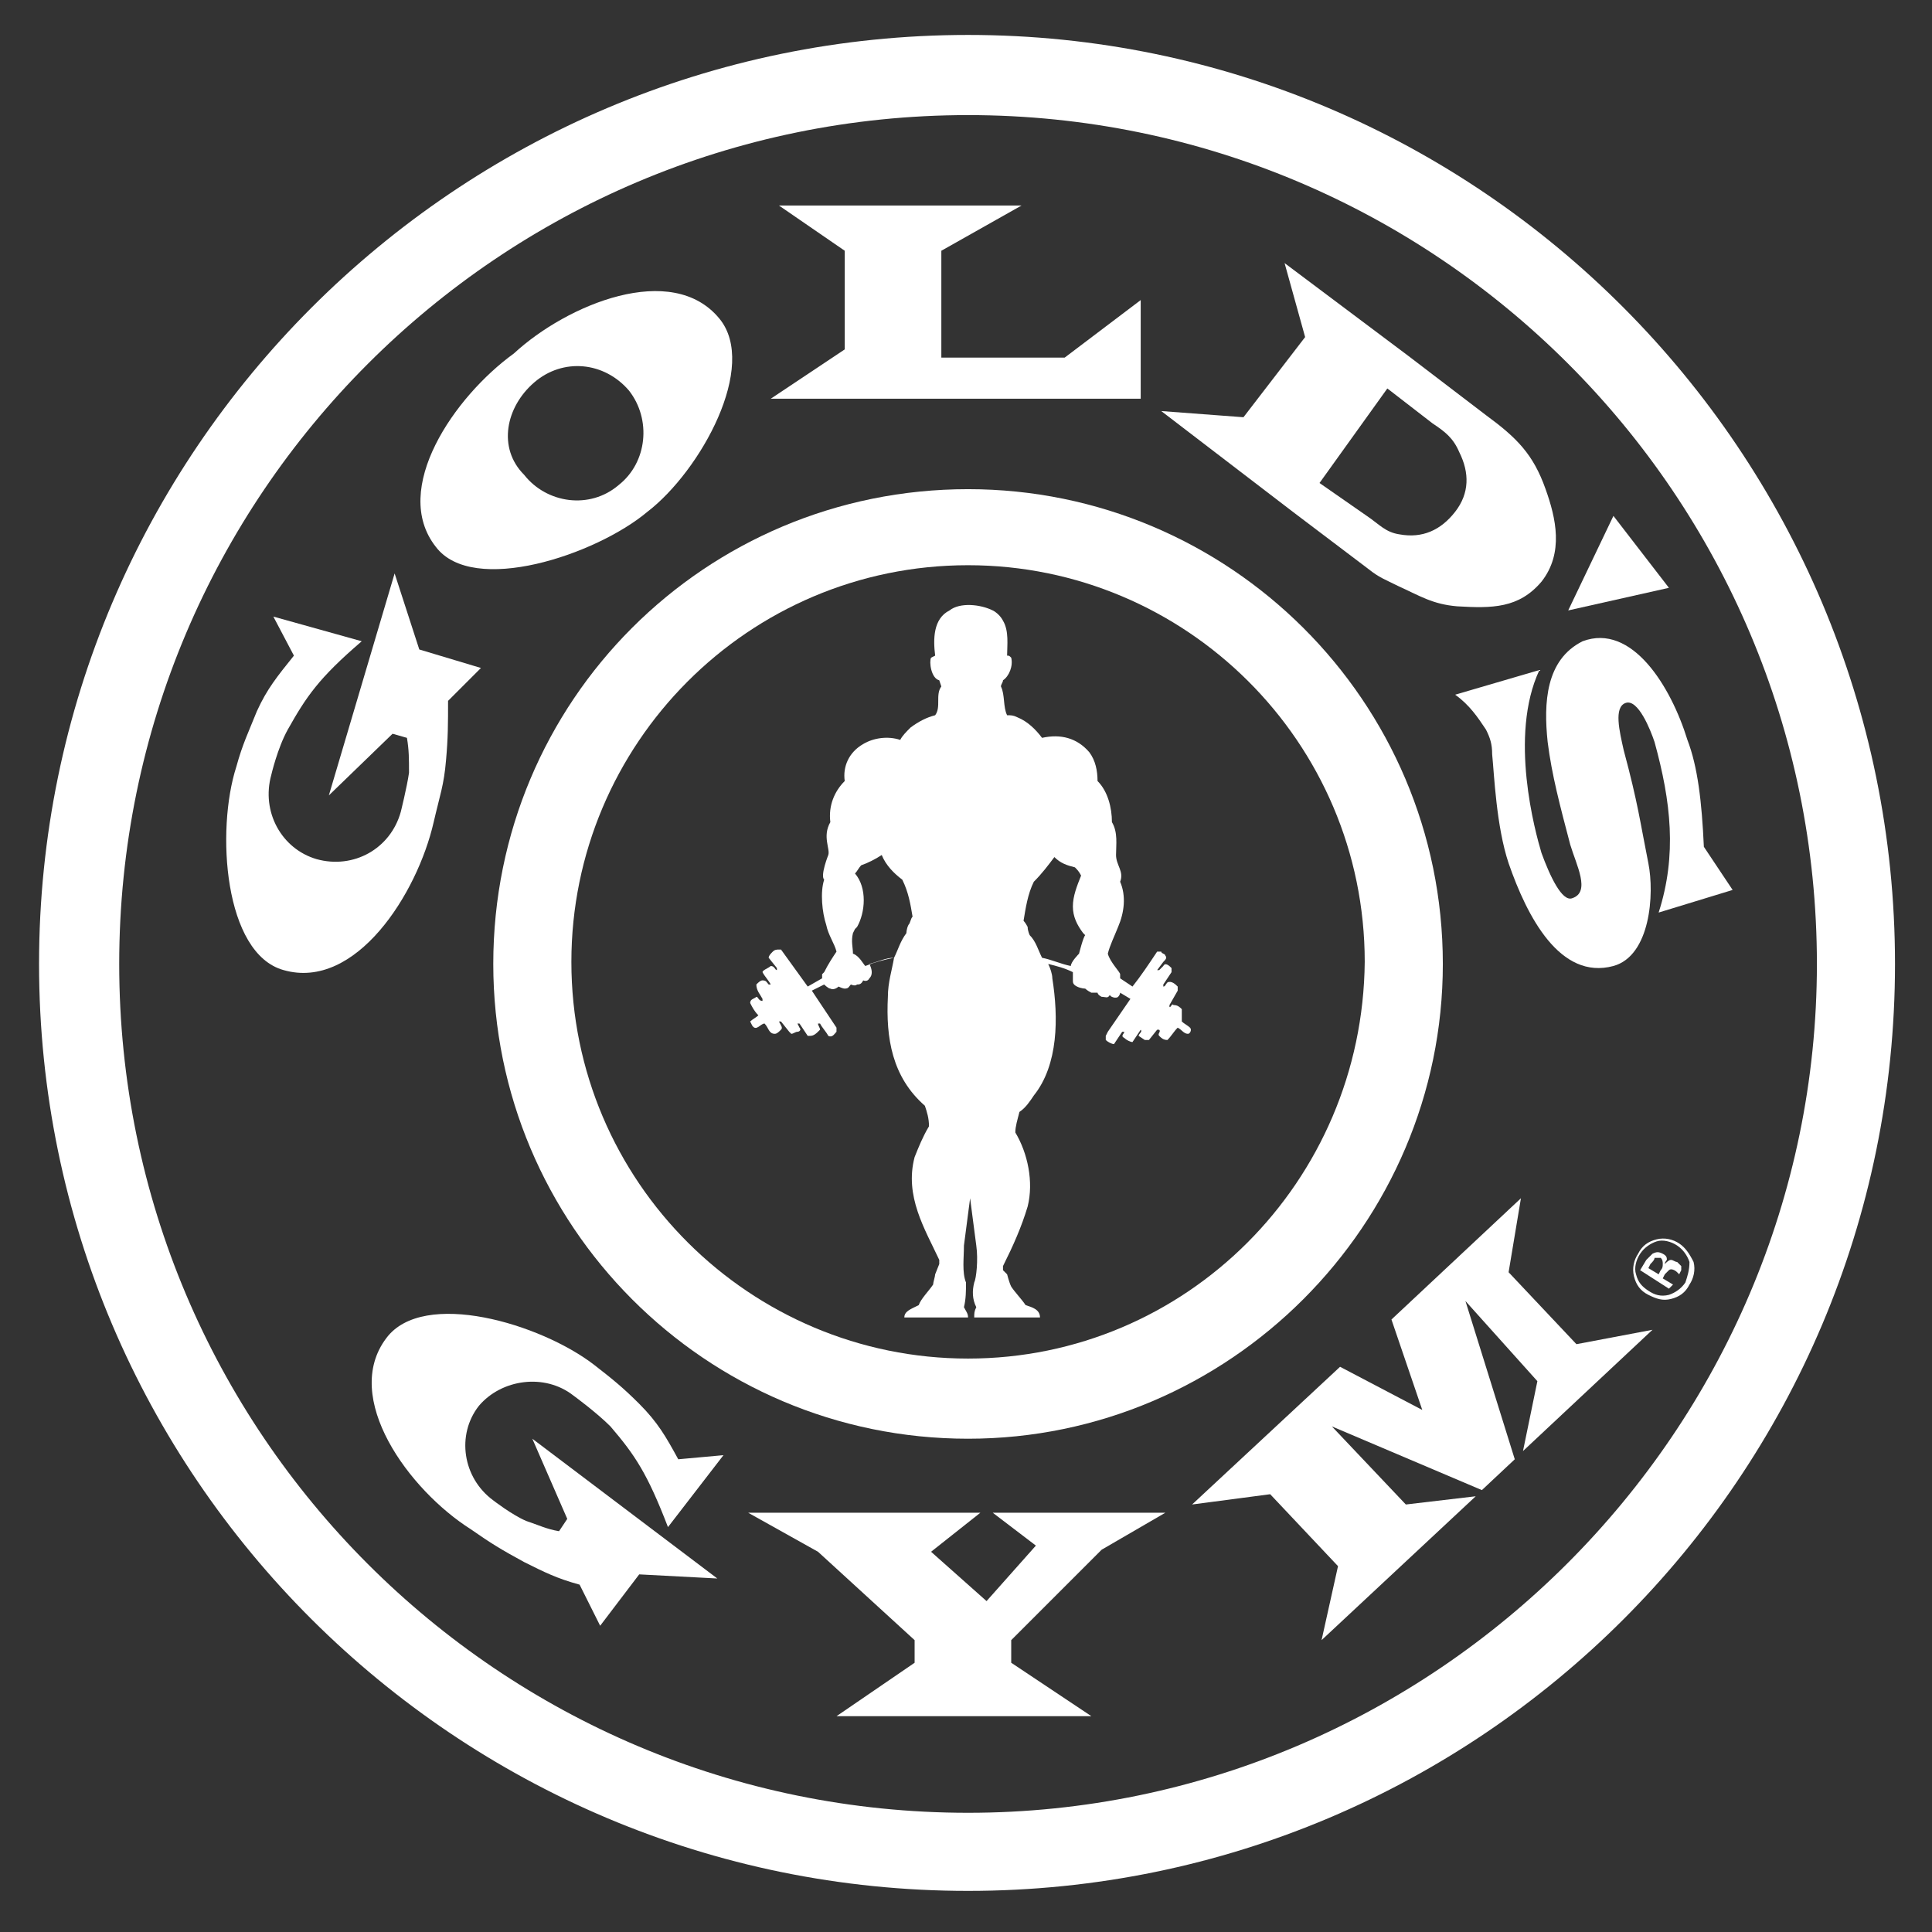 <?xml version="1.0" encoding="UTF-8"?> <!-- Generator: Adobe Illustrator 25.4.1, SVG Export Plug-In . SVG Version: 6.00 Build 0) --> <svg xmlns="http://www.w3.org/2000/svg" xmlns:xlink="http://www.w3.org/1999/xlink" version="1.1" id="Layer_1" x="0px" y="0px" viewBox="0 0 94 94" style="enable-background:new 0 0 94 94;" xml:space="preserve"><rect x="0" y="0" width="94" height="94" fill="#333333" stroke="none"/> <style type="text/css"> .st0{fill:#FFFFFF;} </style> <desc>Created with Sketch.</desc> <g> <path class="st0" d="M27.9,67.9c0,0,1.1,0.8,1.8,1.5c1.2,1.4,1.8,2.3,2.8,4.9l2.7-3.5L33,71c-0.6-1.1-1-1.8-1.9-2.7 c-0.8-0.8-1.3-1.2-2.2-1.9c-2.6-2-8.3-3.7-10.1-1.3c-2.2,2.9,1.1,7.4,4.1,9.3c1,0.7,1.5,1,2.6,1.6c1,0.5,1.6,0.8,2.7,1.1l1,2 l1.9-2.5l3.8,0.2l-9-6.8l1.7,3.9l-0.4,0.6c-0.6-0.1-1-0.3-1.6-0.5c-0.7-0.3-1.6-1-1.6-1c-1.5-1.1-1.8-3.2-0.7-4.6 C24.4,67.1,26.5,66.8,27.9,67.9z"></path> <path class="st0" d="M21.7,37L21.7,37c0.1-1.1,0.1-1.8,0.1-2.9l1.6-1.6l-3-0.9l-1.2-3.7L16,38.7l3.1-3l0.7,0.2 c0.1,0.6,0.1,1,0.1,1.7c-0.1,0.7-0.4,1.9-0.4,1.9c-0.5,1.8-2.3,2.8-4.1,2.3c-1.7-0.5-2.7-2.3-2.2-4.1c0,0,0.3-1.3,0.8-2.2 c0.9-1.6,1.5-2.5,3.6-4.3l-4.3-1.2l1,1.9c-0.8,1-1.3,1.6-1.8,2.7c-0.4,1-0.7,1.6-1,2.7c-1,3.1-0.6,9.1,2.3,9.9 c3.5,1,6.5-3.7,7.3-7.2C21.4,38.7,21.6,38.2,21.7,37z"></path> <polygon class="st0" points="37.5,19.4 55.5,19.4 55.5,14.6 51.8,17.4 45.8,17.4 45.8,12.2 49.7,10 37.9,10 41.1,12.2 41.1,17 "></polygon> <path class="st0" d="M75.3,36.1c0.2,1.6,0.6,3.1,1.1,5c0.3,1,1,2.3,0.1,2.6c-0.5,0.2-1.1-1.1-1.5-2.2c-0.3-1-1.6-5.7-0.1-8.9 l-4.1,1.2c0.7,0.5,1.1,1.1,1.5,1.7c0.2,0.4,0.3,0.7,0.3,1.2c0.1,1,0.2,3.5,0.8,5.3c0.9,2.6,2.5,5.7,5.1,5c1.8-0.5,2-3.5,1.7-5 c-0.4-2-0.5-2.9-1.2-5.5c-0.2-0.9-0.5-2.1,0.1-2.3c0.6-0.2,1.2,1.3,1.4,1.9c0.8,2.9,1.1,5.5,0.2,8.3l3.6-1.1l-1.4-2.1 c-0.1-2.2-0.3-3.9-0.8-5.2c-0.8-2.6-2.7-5.7-5.1-4.8C75.2,32.1,75.1,34.2,75.3,36.1z"></path> <path class="st0" d="M66.6,27.7c0.5,0.4,0.8,0.5,1.4,0.8c1.1,0.5,1.7,0.9,2.9,1c1.7,0.1,3,0.1,4.1-1.2c1.1-1.4,0.7-3.1,0.2-4.5 c-0.6-1.7-1.4-2.5-2.9-3.6l-3.8-2.9l-6-4.5l1,3.6l-3,3.9L56.5,20l6.4,4.9L66.6,27.7z M67.5,18.9l2.2,1.7c0.6,0.4,1,0.7,1.3,1.4 c0.5,1,0.5,2-0.2,2.9c-0.7,0.9-1.6,1.3-2.7,1.1c-0.7-0.1-1-0.5-1.6-0.9l-2.3-1.6L67.5,18.9z"></path> <polygon class="st0" points="78.5,25.1 76.3,29.7 81.2,28.6 "></polygon> <polygon class="st0" points="73.4,61.9 74,58.3 67.7,64.2 69.2,68.6 65.2,66.5 58,73.2 61.8,72.7 65.1,76.2 64.3,79.8 71.8,72.8 68.4,73.2 64.8,69.4 72.1,72.5 73.7,71 71.3,63.3 74.8,67.2 74.1,70.6 80.4,64.7 76.7,65.4 "></polygon> <polygon class="st0" points="50.4,75.2 48,77.9 45.3,75.5 47.7,73.6 36.4,73.6 39.8,75.5 44.5,79.8 44.5,80.9 40.7,83.5 53.1,83.5 49.2,80.9 49.2,79.8 53.6,75.4 56.7,73.6 48.3,73.6 "></polygon> <path class="st0" d="M31.5,24.9c2.6-2,5.4-7.1,3.5-9.4c-2.3-2.8-7.4-0.7-10,1.7c-2.9,2.1-6,6.6-3.8,9.4C23,29,29,27,31.5,24.9z M26,18.6c1.4-1.2,3.4-1,4.6,0.4c1.1,1.4,0.9,3.5-0.5,4.6c-1.4,1.2-3.5,0.9-4.6-0.5C24.2,21.8,24.6,19.8,26,18.6z"></path> <path class="st0" d="M47.1,1.7C22.2,1.7,1.9,22,1.9,46.9C1.9,71.8,22.2,92,47.1,92C72,92,92.2,71.8,92.2,46.9 C92.2,22,72,1.7,47.1,1.7z M47.1,88.2c-22.8,0-41.3-18.5-41.3-41.3c0-22.8,18.5-41.3,41.3-41.3c22.8,0,41.3,18.5,41.3,41.3 C88.4,69.6,69.8,88.2,47.1,88.2z"></path> <path class="st0" d="M47.1,23.8C34.3,23.8,24,34.1,24,46.9C24,59.6,34.3,70,47.1,70c12.7,0,23.1-10.4,23.1-23.1 C70.2,34.1,59.8,23.8,47.1,23.8z M47.1,66.1c-10.6,0-19.3-8.6-19.3-19.3c0-10.6,8.6-19.3,19.3-19.3c10.6,0,19.3,8.6,19.3,19.3 C66.3,57.5,57.7,66.1,47.1,66.1z"></path> <path class="st0" d="M81.7,60.5c-0.3-0.2-0.7-0.3-1.1-0.2c-0.4,0.1-0.7,0.3-0.9,0.7c-0.2,0.3-0.3,0.7-0.2,1.1 c0.1,0.4,0.3,0.7,0.7,0.9c0.4,0.2,0.7,0.3,1.1,0.2c0.4-0.1,0.7-0.3,0.9-0.7c0.2-0.3,0.3-0.7,0.2-1.1C82.2,61,82,60.7,81.7,60.5z M82,62.4c-0.2,0.3-0.5,0.5-0.8,0.6c-0.4,0.1-0.7,0-1-0.2c-0.3-0.2-0.5-0.4-0.6-0.8c-0.1-0.3,0-0.7,0.2-1c0.2-0.3,0.5-0.5,0.8-0.6 c0.3-0.1,0.7,0,1,0.2c0.3,0.2,0.5,0.5,0.6,0.8C82.2,61.8,82.1,62.1,82,62.4z"></path> <path class="st0" d="M81.8,61.6l-0.1-0.1l-0.1-0.1c-0.1,0-0.2-0.1-0.3-0.1c-0.1,0-0.2,0.1-0.3,0.2c0-0.1,0.1-0.2,0.1-0.2 c0-0.1,0-0.2-0.2-0.3c-0.2-0.1-0.3-0.1-0.5,0c-0.1,0.1-0.2,0.2-0.3,0.3l-0.3,0.5l1.4,0.9l0.2-0.2l-0.5-0.3l0.1-0.2 c0.1-0.1,0.2-0.2,0.2-0.2c0.1-0.1,0.3,0,0.4,0.1l0.1,0.1l0,0l0,0l0,0l0.1-0.2L81.8,61.6L81.8,61.6z M80.8,61.8L80.7,62l-0.5-0.3 l0.1-0.2c0.1-0.1,0.2-0.2,0.2-0.3h0c0.1,0,0.2,0,0.3,0c0.1,0.1,0.1,0.2,0.1,0.3C80.9,61.6,80.9,61.7,80.8,61.8z"></path> <path class="st0" d="M57.5,49.2L57.5,49.2v-0.1c-0.1-0.1-0.2-0.2-0.4-0.2C57,48.8,57,49,56.9,49h0l0-0.1l0.4-0.7l0-0.1l0-0.1 c-0.1-0.1-0.3-0.3-0.5-0.2c-0.1,0.1-0.1,0.2-0.2,0.2l0-0.1l0.4-0.6l0-0.2c-0.1-0.1-0.3-0.3-0.4-0.1l-0.2,0.2l-0.1,0l0.3-0.4 c0.1-0.1,0.2-0.2,0.1-0.3c0-0.1-0.2-0.1-0.2-0.2l-0.2,0c-0.4,0.6-0.8,1.2-1.2,1.7l-0.6-0.4l0-0.1l0-0.1c0-0.1-0.5-0.6-0.6-1 c0.1-0.4,0.3-0.8,0.5-1.3c0.3-0.7,0.4-1.5,0.1-2.2c0.2-0.5-0.2-0.8-0.2-1.3c0-0.5,0.1-1.1-0.2-1.6c0-0.7-0.2-1.5-0.7-2 c0-0.5-0.1-1-0.4-1.4c-0.6-0.7-1.4-0.9-2.3-0.7c-0.3-0.4-0.7-0.8-1.2-1c-0.2-0.1-0.3-0.1-0.5-0.1c-0.2-0.4-0.1-1-0.3-1.4 c0-0.1,0.1-0.2,0.1-0.3c0.3-0.2,0.5-0.7,0.4-1.1c-0.1-0.1-0.1-0.1-0.2-0.1c0-0.5,0.1-1.2-0.2-1.7c-0.1-0.2-0.3-0.4-0.5-0.5 c-0.6-0.3-1.6-0.4-2.1,0c-0.8,0.4-0.8,1.4-0.7,2.2l-0.2,0.1c-0.1,0.2,0,1,0.4,1.1l0.1,0.3c-0.3,0.4,0,1-0.3,1.4 c-0.4,0.1-0.8,0.3-1.2,0.6c-0.2,0.2-0.4,0.4-0.5,0.6c-0.6-0.2-1.3-0.1-1.8,0.2c-0.7,0.4-1,1.1-0.9,1.8c-0.5,0.5-0.8,1.2-0.7,2 c-0.4,0.7,0,1.3-0.1,1.6c0,0-0.4,1-0.2,1.2c-0.2,0.6-0.1,1.6,0.1,2.2c0.1,0.5,0.4,0.9,0.5,1.3c-0.2,0.3-0.4,0.6-0.6,1l-0.1,0.1 l0,0.2l-0.7,0.4h0l-1.3-1.8l-0.1,0c-0.1,0-0.2,0-0.3,0.1c-0.1,0.1-0.2,0.2-0.2,0.3l0.4,0.5l0,0.1c-0.1,0-0.1-0.2-0.3-0.2 c-0.1,0.1-0.4,0.2-0.4,0.3c0.1,0.2,0.3,0.4,0.4,0.6l-0.1,0c-0.1-0.1-0.1-0.2-0.3-0.2c-0.1,0-0.2,0.1-0.3,0.2c0,0.3,0.2,0.5,0.3,0.7 v0.1c-0.2,0-0.2-0.2-0.3-0.2c-0.1,0.1-0.3,0.1-0.3,0.3c0.1,0.2,0.2,0.4,0.4,0.6c-0.1,0.1-0.3,0.2-0.4,0.3l0.1,0.2 c0.2,0.3,0.4-0.1,0.6-0.1c0.2,0.2,0.2,0.5,0.5,0.5c0.1,0,0.2-0.1,0.3-0.2c0.1-0.1,0-0.2-0.1-0.4l0.1,0l0.4,0.5l0.1,0.1 c0.1,0,0.2-0.1,0.3-0.1c0.1,0,0.2-0.1,0.1-0.2l-0.1-0.2l0.1,0l0.4,0.6l0.1,0c0.2,0,0.3-0.1,0.5-0.3c0-0.1-0.1-0.2-0.1-0.3l0.1,0 c0.1,0.2,0.3,0.4,0.4,0.6c0.2,0.1,0.3-0.1,0.4-0.2v-0.2l-1.2-1.8l0.6-0.3c0,0,0.2,0.2,0.3,0.2c0.2,0.1,0.4-0.1,0.4-0.1 c0,0,0.2,0.1,0.3,0.1c0.2,0,0.2-0.1,0.3-0.2c0,0,0.2,0.1,0.3,0c0.1,0,0.2,0,0.3-0.2c0,0,0.2,0.1,0.3-0.1c0.2-0.2,0.1-0.5,0-0.7 c0.4-0.1,0.8-0.3,1.2-0.3c-0.1,0.6-0.3,1.2-0.3,1.9c-0.1,2,0.2,3.9,1.8,5.3c0.1,0.3,0.2,0.6,0.2,1c-0.3,0.5-0.5,1-0.7,1.5 c-0.5,1.9,0.5,3.5,1.2,5l0,0.2L45.5,62c0,0.1-0.1,0.4-0.1,0.5c-0.2,0.3-0.6,0.7-0.7,1c-0.4,0.2-0.7,0.3-0.7,0.6h0.3l2.8,0 c0-0.2-0.1-0.3-0.2-0.5c0.1-0.4,0.1-0.8,0.1-1.2c-0.2-0.5-0.1-1.2-0.1-1.8l0.3-2.3c0.1,0.8,0.2,1.5,0.3,2.3c0.1,0.7,0,1.6-0.1,1.8 c-0.1,0.4-0.1,0.8,0.1,1.2c-0.1,0.2-0.1,0.3-0.1,0.5h2.9c0.1,0,0.2,0,0.3,0c0-0.4-0.4-0.5-0.7-0.6c-0.2-0.3-0.5-0.6-0.7-0.9 c-0.1-0.2-0.2-0.6-0.2-0.6l-0.2-0.2l0-0.2c0.5-1,0.9-1.9,1.2-2.9c0.3-1.2,0-2.6-0.6-3.6c0-0.3,0.1-0.6,0.2-1 c0.3-0.2,0.5-0.5,0.7-0.8c1.2-1.5,1.2-3.8,0.9-5.7c0-0.2-0.1-0.5-0.2-0.7c0.4,0.1,0.8,0.2,1.2,0.4c0,0.2,0,0.3,0,0.4 c0,0.1,0,0.2,0.2,0.3c0.2,0.1,0.4,0.1,0.4,0.1s0.1,0.1,0.3,0.2c0.2,0,0.3,0,0.3,0s0,0.1,0.2,0.2c0.2,0,0.3,0.1,0.4-0.1 c0,0.1,0.3,0.2,0.4,0.1c0.1-0.1,0.1-0.2,0.1-0.2l0.5,0.3l0,0l-1.1,1.6l-0.1,0.2l0,0.2c0.1,0.1,0.3,0.2,0.4,0.2l0.4-0.6l0.1,0 c0,0.1-0.2,0.2,0,0.3c0.1,0.1,0.3,0.2,0.4,0.2l0.4-0.6l0,0c0.1,0.1-0.1,0.2-0.1,0.3l0.3,0.2l0.2,0l0.4-0.5l0.1,0 c0.1,0.1-0.1,0.2,0,0.3c0.1,0.1,0.2,0.2,0.4,0.2c0.2-0.2,0.3-0.4,0.5-0.6c0.2,0.1,0.3,0.3,0.5,0.3c0.1,0,0.2-0.2,0.1-0.3 c-0.1-0.1-0.3-0.2-0.4-0.3L57.5,49.2z M44.2,45c-0.1,0.2-0.1,0.4-0.1,0.4c-0.3,0.4-0.4,0.8-0.6,1.2c-0.5,0.1-0.9,0.2-1.4,0.4 c-0.1-0.1-0.3-0.5-0.6-0.6c0-0.3-0.1-0.6,0-1l0.1-0.2l0,0l0.1-0.1c0.4-0.7,0.5-1.9-0.1-2.6c0.1-0.1,0.2-0.3,0.3-0.4 c0.3-0.1,0.7-0.3,1-0.5c0.2,0.5,0.6,0.9,1,1.2c0.3,0.6,0.4,1.2,0.5,1.8C44.3,44.7,44.3,44.9,44.2,45z M52.5,46.4L52.5,46.4 c0,0-0.4,0.4-0.4,0.6c-0.5-0.1-0.9-0.3-1.4-0.4c-0.2-0.4-0.3-0.8-0.6-1.1c0,0-0.1-0.2-0.1-0.4c-0.1-0.2-0.2-0.3-0.2-0.3 c0.1-0.6,0.2-1.3,0.5-1.9c0.4-0.4,0.7-0.8,1-1.2c0.3,0.3,0.6,0.4,1,0.5c0.1,0.1,0.2,0.2,0.3,0.4c-0.2,0.5-0.4,1-0.4,1.5 c0,0.5,0.2,0.9,0.5,1.3l0.1,0.1C52.7,45.6,52.5,46.4,52.5,46.4z"></path> </g> </svg> 